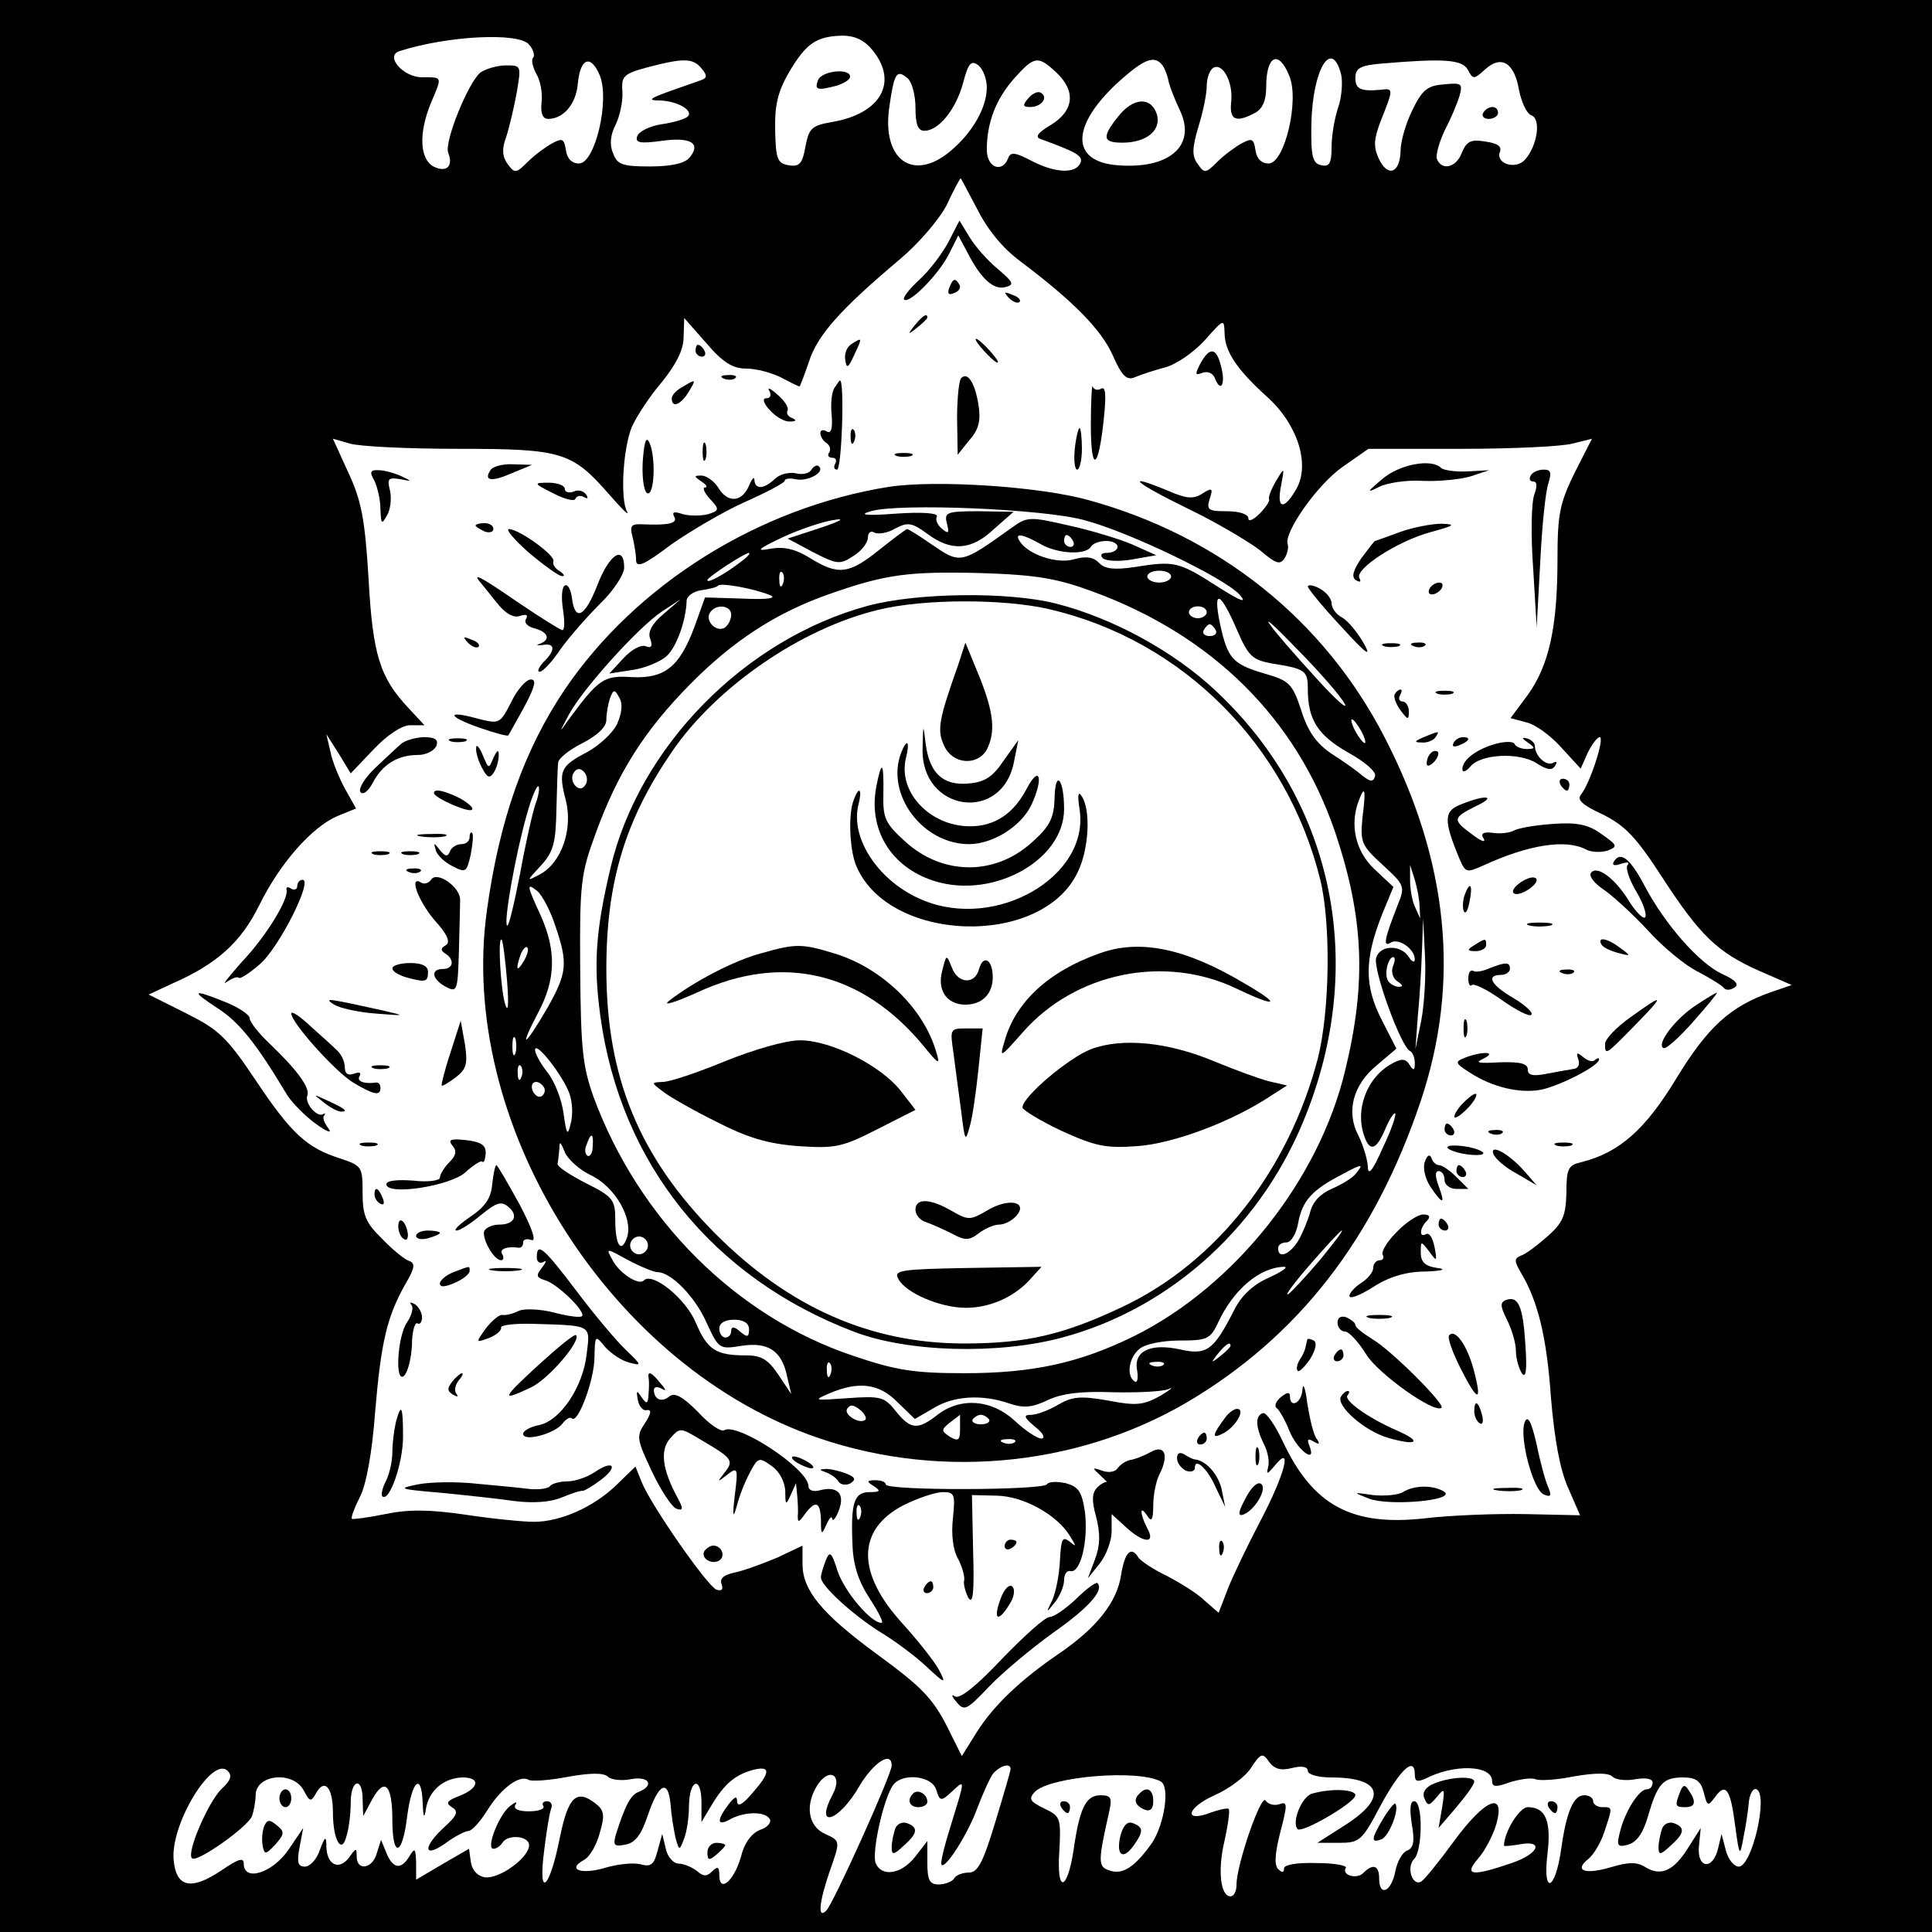 <svg xmlns="http://www.w3.org/2000/svg" version="1.0" preserveAspectRatio="xMidYMid meet" viewBox="87 64 325 325">

<g transform="translate(0,500) scale(0.1,-0.1)" fill="#000000" stroke="none">
<path d="M870 2735 l0 -1625 1625 0 1625 0 0 1625 0 1625 -1625 0 -1625 0 0 -1625z m890 1550 c7 -8 10 -18 7 -22 -4 -3 -1 -15 5 -27 7 -11 11 -33 9 -48 -2 -19 2 -28 11 -28 26 0 47 25 50 59 4 44 22 50 37 14 17 -42 -8 -148 -35 -148 -12 0 -20 8 -22 22 -3 20 -6 21 -23 12 -11 -6 -30 -20 -41 -31 -20 -20 -22 -20 -34 -4 -9 12 -10 26 -3 44 5 15 13 48 18 75 8 47 8 47 -18 47 -15 0 -34 -6 -43 -12 -21 -18 -61 -117 -54 -135 9 -23 -3 -34 -25 -23 -23 13 -25 56 -4 107 19 45 20 43 -15 43 -32 0 -63 36 -38 44 81 26 201 32 218 11z m579 -11 c42 -53 12 -105 -68 -119 -35 -6 -40 -10 -46 -41 -5 -29 -10 -35 -28 -32 -19 3 -22 10 -23 58 -1 42 4 65 23 98 29 49 46 61 90 62 22 0 38 -8 52 -26z m-289 -29 c10 -12 10 -16 -1 -20 -8 -3 -32 -11 -54 -19 -33 -12 -36 -15 -15 -15 30 -1 57 -17 47 -27 -4 -4 -23 -10 -44 -13 -20 -3 -38 -12 -41 -20 -4 -11 4 -13 41 -8 49 7 67 -4 47 -28 -8 -10 -31 -15 -67 -15 -46 0 -55 3 -62 23 -6 14 -4 31 5 48 7 15 12 39 11 55 -2 26 2 30 43 41 61 16 76 15 90 -2z m480 -32 c0 -34 -24 -76 -61 -107 -63 -53 -116 -15 -103 74 8 56 12 64 30 49 8 -6 14 -29 14 -50 0 -28 4 -39 15 -39 24 0 53 36 65 80 9 35 14 39 26 30 8 -7 14 -23 14 -37z m117 25 c33 -31 30 -64 -9 -88 -22 -13 -28 -21 -17 -24 60 -22 70 -28 67 -39 -7 -19 -40 -19 -80 1 -30 16 -38 17 -42 6 -10 -26 -36 -16 -36 14 0 45 15 85 46 120 34 38 40 39 71 10z m180 10 c4 -7 8 -19 9 -26 2 -8 10 -29 19 -48 28 -59 -18 -99 -105 -92 -78 6 -79 64 -3 136 48 44 66 51 80 30z m212 -16 c17 -41 -8 -147 -35 -147 -12 0 -20 8 -22 22 -3 20 -6 21 -23 12 -11 -6 -30 -20 -41 -31 -20 -20 -22 -20 -33 -4 -10 13 -10 26 1 63 8 25 14 56 14 69 0 13 5 26 11 30 16 9 34 -25 30 -58 -3 -30 8 -35 40 -18 13 7 19 21 19 44 0 53 21 63 39 18z m87 3 c3 -13 1 -39 -5 -56 -6 -18 -11 -47 -11 -66 0 -28 -4 -34 -17 -31 -15 3 -18 14 -17 70 2 91 34 145 50 83z m213 8 c9 -17 10 -17 29 0 27 25 49 12 57 -33 4 -21 13 -41 21 -44 17 -6 10 -52 -11 -75 -16 -17 -49 -6 -42 13 4 10 -4 15 -25 18 -24 4 -31 0 -39 -19 -9 -25 -34 -31 -42 -10 -2 6 4 28 13 47 10 19 21 45 25 58 6 22 4 23 -27 20 -27 -2 -36 -10 -52 -43 -11 -22 -20 -53 -20 -69 -1 -38 -22 -45 -37 -12 -9 20 -8 33 5 66 20 50 20 52 -1 49 -34 -3 -43 1 -43 20 0 16 8 21 43 24 106 9 136 7 146 -10z m-825 -235 c17 -34 43 -66 73 -88 89 -67 136 -115 155 -158 15 -34 23 -42 36 -37 9 4 33 12 52 17 19 5 49 26 67 46 32 36 32 36 33 12 0 -31 21 -62 72 -108 51 -46 72 -113 49 -154 -21 -37 -34 -35 -26 5 6 32 6 32 -9 7 -8 -14 -13 -27 -11 -30 1 -3 -6 -14 -16 -24 -11 -11 -19 -14 -19 -8 0 7 -15 12 -36 12 -31 0 -35 2 -29 21 6 18 4 19 -12 9 -15 -10 -27 -9 -57 4 -77 32 -59 15 31 -29 50 -24 105 -57 123 -71 26 -22 33 -25 41 -13 5 8 7 19 5 24 -6 20 51 101 93 130 l43 30 156 0 c87 0 171 4 188 9 l32 8 -29 -57 c-25 -51 -29 -69 -29 -146 0 -113 -14 -178 -50 -228 l-29 -39 26 -7 c15 -3 41 -22 59 -42 l33 -36 12 27 c7 14 16 26 20 26 9 0 -16 -77 -31 -96 -8 -9 1 -18 36 -34 38 -19 56 -38 99 -104 64 -99 94 -128 164 -159 l55 -24 -35 -12 c-68 -24 -106 -58 -159 -145 -52 -86 -96 -125 -160 -141 -22 -5 -25 -11 -25 -52 -1 -38 -6 -50 -32 -73 -17 -15 -37 -30 -44 -32 -12 -5 -12 -9 -1 -28 29 -48 44 -109 51 -211 6 -70 15 -121 29 -152 l20 -46 -91 2 c-51 1 -127 -2 -169 -7 -124 -14 -189 21 -240 129 -13 28 -28 49 -33 48 -14 -4 -13 -23 1 -52 7 -13 10 -31 7 -40 -3 -12 -1 -11 11 3 31 39 18 -13 -24 -93 -22 -42 -47 -94 -55 -115 l-15 -39 -23 20 c-12 12 -41 30 -64 42 -23 11 -44 25 -48 31 -12 20 -23 9 -29 -29 -7 -47 -42 -90 -105 -133 -63 -43 -109 -86 -138 -132 l-25 -40 -18 36 c-29 60 -45 77 -127 137 -91 67 -123 106 -123 150 l0 31 -42 -20 c-24 -10 -56 -22 -71 -25 -19 -4 -27 -10 -23 -20 3 -9 0 -12 -9 -9 -16 7 -112 145 -126 182 l-10 25 -32 -31 c-38 -37 -94 -62 -139 -62 -17 0 -69 5 -115 12 -61 9 -97 9 -135 1 -29 -6 -54 -9 -56 -8 -2 2 4 18 13 36 11 20 21 75 26 143 10 119 20 161 51 216 16 27 17 35 6 39 -7 2 -28 19 -45 37 -28 27 -33 40 -33 77 0 44 -1 46 -37 58 -57 18 -83 42 -143 132 -49 73 -62 85 -118 113 l-62 31 41 19 c75 33 115 70 145 131 35 71 88 131 131 150 l32 13 -18 32 c-10 18 -22 47 -25 63 l-7 30 21 -33 20 -33 39 41 c23 24 47 40 61 40 l24 0 -26 28 c-49 52 -61 90 -68 219 -6 99 -12 131 -34 178 l-26 57 28 -8 c15 -5 97 -9 182 -9 176 0 192 -5 255 -77 21 -24 34 -37 30 -29 -12 21 -7 107 8 143 8 18 31 53 51 76 24 30 36 54 36 75 l1 32 37 -42 c28 -33 45 -43 67 -43 17 0 43 -7 59 -15 15 -8 29 -15 31 -15 1 0 8 19 16 42 14 44 53 88 153 172 32 27 67 68 79 92 11 24 22 44 23 44 1 0 13 -24 28 -52z m530 -2622 c16 4 26 2 26 -5 0 -6 17 -11 39 -11 86 0 96 -34 24 -80 l-47 -30 36 0 c35 0 39 3 70 62 33 61 58 85 58 53 0 -12 4 -13 18 -7 48 25 112 23 112 -4 0 -10 6 -11 30 -2 17 5 36 8 43 5 7 -3 37 -1 66 5 36 6 57 6 64 -1 5 -5 23 -7 38 -4 18 3 29 1 29 -6 0 -6 -4 -11 -10 -11 -13 0 -37 -38 -45 -72 -6 -23 -4 -26 14 -21 14 4 25 19 33 47 16 55 25 66 59 66 22 0 30 -6 35 -25 6 -24 7 -24 19 -8 18 25 26 14 34 -49 7 -52 8 -52 14 -18 4 19 8 46 9 60 2 14 8 23 13 20 20 -10 -8 -130 -30 -130 -8 0 -18 12 -22 28 l-7 27 -6 -25 c-9 -37 -36 -33 -32 5 l3 30 -21 -33 c-24 -39 -46 -49 -72 -33 -14 9 -28 9 -58 0 -44 -13 -63 -6 -38 14 8 6 21 27 27 46 14 42 14 41 -4 41 -8 0 -15 5 -15 10 0 6 -7 10 -15 10 -18 0 -30 -27 -39 -92 -10 -69 -31 -76 -23 -8 7 57 -3 80 -33 80 -14 0 -40 -42 -40 -65 0 -1 11 0 24 2 44 9 36 -15 -11 -31 -67 -23 -81 -21 -57 7 11 12 25 38 31 58 16 57 -18 44 -71 -28 -24 -33 -49 -64 -55 -68 -15 -9 -26 24 -12 38 14 14 15 97 0 97 -7 0 -8 -13 -4 -39 5 -28 3 -40 -8 -44 -8 -3 -17 -19 -20 -36 -7 -34 -27 -42 -27 -11 0 22 -10 26 -27 9 -11 -11 -37 -3 -29 9 2 4 -20 8 -50 8 -33 1 -54 -3 -54 -9 0 -7 -3 -8 -10 -1 -7 7 -5 28 4 63 12 46 12 51 -2 46 -8 -3 -19 0 -23 6 -7 13 -49 -107 -49 -142 0 -10 -4 -19 -10 -19 -17 0 -22 44 -10 94 6 27 9 50 7 53 -2 2 -16 -1 -30 -6 -47 -18 -41 8 6 29 25 11 53 32 62 47 16 24 19 25 30 9 9 -12 20 -15 39 -10z m-674 4 c0 -15 -98 -232 -110 -244 -15 -15 -12 14 5 64 19 54 19 53 -7 65 -29 13 -34 49 -13 82 20 31 43 17 26 -15 -32 -60 10 -47 45 14 24 40 54 59 54 34z m-1127 -39 c-22 -21 -60 -108 -50 -117 8 -8 93 52 101 71 3 9 6 25 6 35 0 35 63 42 81 8 10 -19 12 -20 21 -4 14 25 28 9 28 -32 0 -48 15 -73 23 -40 4 12 7 38 7 56 0 39 20 44 20 5 l1 -28 15 28 c21 38 34 25 34 -34 0 -66 17 -62 25 6 8 60 24 74 26 23 1 -27 3 -29 6 -8 6 29 30 49 61 50 31 0 28 -18 -5 -31 -21 -8 -24 -12 -13 -19 12 -7 9 -14 -13 -34 -36 -33 -35 -53 2 -27 16 12 34 21 39 21 6 0 20 16 32 35 23 37 54 60 69 51 5 -3 35 -1 66 5 39 7 61 7 68 0 5 -5 23 -7 38 -4 30 6 41 -10 14 -21 -14 -5 -23 -22 -39 -72 -5 -18 -3 -21 16 -17 17 3 27 17 38 50 18 53 34 61 38 18 1 -16 5 -41 8 -55 6 -23 7 -24 14 -5 5 11 9 37 9 58 1 45 21 50 21 5 l0 -33 18 30 c22 36 40 50 70 58 29 7 28 -5 -3 -40 -15 -18 -24 -23 -25 -14 0 11 -4 9 -15 -5 -20 -27 -19 -37 4 -24 25 13 58 13 66 0 3 -6 -4 -14 -16 -18 -15 -6 -27 -22 -33 -47 -12 -40 -36 -60 -36 -29 0 14 -3 15 -12 6 -9 -9 -15 -9 -26 1 -8 6 -22 12 -30 12 -9 0 -19 11 -22 25 l-6 25 -8 -29 c-6 -23 -11 -27 -29 -22 -12 3 -39 0 -59 -6 -40 -12 -65 -3 -36 13 10 5 22 26 27 46 9 30 7 38 -7 49 -32 25 -46 12 -60 -56 -17 -87 -37 -106 -27 -26 4 33 9 65 12 73 3 7 0 13 -7 13 -6 0 -9 -4 -6 -8 3 -5 -8 -9 -24 -9 -18 0 -27 4 -23 11 4 6 0 5 -9 -2 -19 -15 -41 -72 -28 -72 5 0 12 5 15 10 9 15 45 12 45 -4 0 -21 -50 -57 -74 -54 -13 2 -22 12 -24 26 l-3 22 -45 -26 -44 -26 0 29 c-1 24 -2 25 -11 11 -14 -24 -28 -22 -39 5 l-9 22 -7 -22 c-7 -27 -34 -31 -34 -6 0 15 -1 15 -13 -2 -17 -22 -37 -12 -38 18 0 19 -2 19 -11 -5 -5 -16 -17 -28 -25 -28 -12 0 -14 7 -9 33 l6 32 -25 -37 c-27 -39 -75 -54 -75 -23 0 11 -9 8 -37 -11 -52 -35 -77 -29 -81 18 -5 60 65 175 91 149 8 -8 5 -16 -10 -30z m1327 33 c0 -3 -12 -44 -26 -90 -20 -66 -29 -84 -44 -84 -10 0 -22 -4 -25 -10 -3 -5 -15 -10 -26 -10 -15 0 -19 7 -19 36 l0 37 -21 -27 c-23 -29 -56 -34 -66 -10 -7 18 14 112 30 132 16 20 65 15 72 -9 6 -19 8 -20 26 -3 23 21 23 23 -1 -55 -11 -35 -19 -66 -16 -68 7 -7 46 55 61 98 9 23 20 48 26 56 12 13 29 18 29 7z m253 -21 c15 -9 6 -71 -15 -103 -29 -41 -50 -55 -73 -46 -18 6 -18 15 1 99 5 23 3 27 -15 27 -24 0 -35 -21 -45 -92 -11 -71 -29 -73 -24 -2 3 56 2 59 -26 72 -24 12 -26 16 -15 28 27 26 175 38 212 17z"/>
<path d="M2246 4225 c-6 -16 -2 -18 32 -9 12 4 22 10 22 15 0 15 -48 10 -54 -6z"/>
<path d="M2600 4195 c-10 -12 -10 -15 3 -15 19 0 31 16 18 24 -5 3 -14 -1 -21 -9z"/>
<path d="M2751 4164 c-28 -35 -26 -44 7 -44 41 0 66 21 58 48 -10 30 -40 28 -65 -4z"/>
<path d="M3365 4170 c-3 -5 1 -10 9 -10 9 0 16 5 16 10 0 6 -4 10 -9 10 -6 0 -13 -4 -16 -10z"/>
<path d="M2465 3952 c-11 -20 -33 -49 -50 -64 -16 -15 -27 -29 -24 -32 8 -8 57 41 75 76 l16 32 15 -28 c23 -45 44 -64 64 -59 16 4 14 8 -13 31 -17 14 -38 38 -47 53 l-17 28 -19 -37z"/>
<path d="M2467 3876 c-4 -10 -1 -13 8 -9 8 3 12 9 9 14 -7 12 -11 11 -17 -5z"/>
<path d="M2567 3859 c7 -7 15 -10 18 -7 3 3 -2 9 -12 12 -14 6 -15 5 -6 -5z"/>
<path d="M2409 3813 c-13 -16 -12 -17 4 -4 9 7 17 15 17 17 0 8 -8 3 -21 -13z"/>
<path d="M2302 3781 c-8 -5 -12 -17 -10 -27 2 -15 5 -13 15 9 14 30 14 30 -5 18z"/>
<path d="M2525 3770 c10 -11 20 -20 23 -20 3 0 -3 9 -13 20 -10 11 -20 20 -23 20 -3 0 3 -9 13 -20z"/>
<path d="M2040 3770 c0 -5 5 -10 11 -10 5 0 7 5 4 10 -3 6 -8 10 -11 10 -2 0 -4 -4 -4 -10z"/>
<path d="M2889 3748 c-9 -18 -9 -20 4 -15 9 3 18 -1 21 -10 10 -25 18 -8 10 21 -8 32 -19 33 -35 4z"/>
<path d="M2088 3723 c7 -3 16 -2 19 1 4 3 -2 6 -13 5 -11 0 -14 -3 -6 -6z"/>
<path d="M2487 3724 c-4 -4 -7 -35 -7 -68 l1 -61 20 25 c16 18 19 33 15 59 -6 37 -18 56 -29 45z"/>
<path d="M2018 3709 c-10 -5 -18 -14 -18 -19 0 -17 15 -11 28 10 14 23 13 23 -10 9z"/>
<path d="M2274 3708 c-5 -7 -7 -28 -5 -46 2 -23 -1 -32 -8 -28 -6 4 -11 3 -11 -3 0 -5 5 -13 10 -16 6 -4 8 -11 5 -16 -4 -5 -1 -9 5 -9 6 0 8 -4 5 -10 -3 -5 -2 -10 3 -10 8 0 13 150 5 150 -1 0 -5 -6 -9 -12z"/>
<path d="M2705 3646 c0 -84 13 -77 22 11 4 39 3 54 -5 49 -5 -3 -12 -2 -14 4 -1 5 -3 -23 -3 -64z"/>
<path d="M2164 3703 c4 -8 2 -13 -5 -13 -7 0 -5 -8 6 -20 10 -11 25 -20 34 -19 10 0 12 2 3 6 -6 2 -10 8 -7 13 2 4 -5 16 -17 26 -12 11 -18 13 -14 7z"/>
<path d="M2301 3624 c0 -11 3 -14 6 -6 3 7 2 16 -1 19 -3 4 -6 -2 -5 -13z"/>
<path d="M2678 3605 c-2 -19 0 -35 4 -35 4 0 8 16 8 35 0 19 -2 35 -4 35 -2 0 -6 -16 -8 -35z"/>
<path d="M1951 3580 c-1 -28 3 -50 9 -50 12 0 13 69 1 88 -5 8 -8 -7 -10 -38z"/>
<path d="M2052 3600 c0 -14 2 -19 5 -12 2 6 2 18 0 25 -3 6 -5 1 -5 -13z"/>
<path d="M2378 3593 c6 -2 18 -2 25 0 6 3 1 5 -13 5 -14 0 -19 -2 -12 -5z"/>
<path d="M1695 3569 c-12 -18 2 -20 36 -5 l34 14 -32 1 c-17 1 -35 -4 -38 -10z"/>
<path d="M2235 3570 c-4 -7 -16 -9 -27 -6 -12 2 -27 -2 -35 -10 -18 -17 -33 -18 -34 -1 0 6 -4 2 -9 -10 -12 -28 -36 -30 -52 -3 -7 11 -20 20 -28 20 -13 0 -13 -1 0 -10 8 -5 11 -10 6 -10 -5 0 -1 -9 8 -19 17 -18 16 -20 -3 -26 -12 -3 -31 -3 -42 0 -15 5 -19 4 -15 -4 7 -11 -8 -15 -53 -13 -19 1 -22 -2 -17 -21 3 -12 6 -30 6 -39 0 -14 13 -9 59 26 33 23 89 56 125 72 36 16 66 32 66 35 0 4 8 5 18 3 19 -5 50 11 40 21 -3 4 -9 1 -13 -5z"/>
<path d="M3195 3554 c-26 -22 -27 -24 -5 -13 14 7 48 12 75 10 28 -1 64 3 80 8 l30 10 -37 -2 c-20 -1 -40 2 -44 6 -16 16 -70 6 -99 -19z"/>
<path d="M1500 3551 c5 -11 10 -32 10 -48 1 -25 2 -26 11 -10 6 10 8 29 5 42 -5 20 -3 22 17 19 20 -4 21 -4 2 5 -11 5 -28 10 -38 10 -14 1 -16 -3 -7 -18z"/>
<path d="M3445 3560 c-3 -5 -2 -10 4 -10 7 0 7 -8 2 -22 -5 -13 -6 -68 -2 -123 l6 -100 6 110 c3 61 9 120 14 133 5 17 4 22 -8 22 -9 0 -19 -4 -22 -10z"/>
<path d="M1801 3530 c19 -10 36 -14 37 -9 2 5 9 6 14 3 7 -4 8 -2 4 4 -4 6 -13 9 -21 5 -8 -3 -15 -1 -15 5 0 5 -12 10 -27 10 -26 0 -26 -1 8 -18z"/>
<path d="M2365 3541 c-219 -35 -425 -164 -545 -341 -68 -101 -110 -219 -131 -372 -49 -353 198 -754 541 -881 208 -77 446 -57 635 53 189 111 317 276 395 508 67 200 47 403 -61 612 -102 198 -279 339 -499 399 -83 23 -257 34 -335 22z m329 -56 c76 -20 235 -97 261 -125 14 -16 3 -12 -38 14 -64 41 -71 43 -139 32 -34 -5 -50 -3 -59 7 -10 10 -22 12 -43 6 -28 -8 -77 8 -91 31 -9 14 5 12 35 -5 29 -17 76 -19 85 -5 3 6 15 10 26 10 10 0 19 -4 19 -10 0 -5 -8 -10 -17 -10 -10 0 -13 -3 -8 -9 6 -5 28 -6 50 -2 l40 7 -40 18 c-21 9 -70 24 -107 32 -65 15 -70 15 -95 -3 -88 -63 -87 -62 -137 -28 -20 14 -38 25 -40 25 -2 0 -23 -16 -47 -35 -51 -41 -69 -43 -116 -14 -24 15 -44 20 -66 16 -27 -5 -23 -1 19 19 28 13 66 26 85 29 22 4 15 -1 -21 -13 l-55 -18 43 -23 c41 -21 45 -21 68 -6 13 8 24 22 24 31 0 8 5 12 11 8 6 -3 22 -1 35 7 21 11 28 10 54 -9 40 -30 74 -28 112 8 l33 29 -59 1 c-54 0 -58 -2 -53 -21 4 -16 3 -18 -9 -8 -7 6 -11 15 -8 20 3 6 -25 8 -68 5 -52 -4 -65 -2 -43 4 46 14 291 4 359 -15z m-19 -35 c3 -5 1 -10 -4 -10 -6 0 -11 5 -11 10 0 6 2 10 4 10 3 0 8 -4 11 -10z m-560 -36 c-26 -20 -55 -36 -55 -30 0 5 63 46 70 46 3 -1 -4 -8 -15 -16z m72 -36 c-3 -8 -6 -5 -6 6 -1 11 2 17 5 13 3 -3 4 -12 1 -19z m521 -13 c202 -74 343 -214 408 -405 48 -143 53 -252 17 -400 -44 -185 -186 -363 -354 -447 -93 -46 -172 -63 -287 -63 -85 0 -115 5 -186 29 -198 66 -362 230 -438 437 -18 51 -21 81 -22 214 -1 144 1 160 26 228 37 102 82 173 159 251 73 74 146 121 235 152 94 33 132 38 254 35 94 -3 128 -9 188 -31z m132 25 c0 -5 -9 -10 -20 -10 -11 0 -20 5 -20 10 0 6 9 10 20 10 11 0 20 -4 20 -10z m-675 -31 c13 -5 -3 -8 -44 -6 l-65 2 -18 -50 c-25 -67 -50 -87 -106 -84 -46 3 -55 -3 -105 -71 -17 -24 -17 -24 0 8 24 44 116 146 156 173 l32 21 -29 -25 c-20 -17 -27 -31 -22 -42 4 -12 2 -16 -8 -12 -8 3 -24 -6 -37 -20 l-24 -26 39 6 c21 3 47 14 57 23 17 15 33 60 34 93 0 8 11 16 24 18 14 2 27 5 29 8 5 5 60 -5 87 -16z m786 -59 c19 -44 26 -50 58 -56 57 -9 61 -12 61 -43 0 -52 17 -78 68 -107 29 -16 48 -33 45 -40 -3 -10 -8 -9 -21 1 -9 8 -33 25 -52 37 -25 17 -40 37 -51 73 -15 45 -20 50 -62 62 -54 16 -62 25 -75 85 -12 59 1 53 29 -12z m-851 26 c0 -8 -5 -18 -11 -22 -14 -8 -33 11 -25 25 10 16 36 13 36 -3z m800 4 c0 -5 -7 -10 -15 -10 -8 0 -15 5 -15 10 0 6 7 10 15 10 8 0 15 -4 15 -10z m232 -154 c6 -11 -14 6 -44 39 -88 96 -117 137 -39 56 40 -40 77 -83 83 -95z m-217 124 c3 -5 -1 -10 -10 -10 -9 0 -13 5 -10 10 3 6 8 10 10 10 2 0 7 -4 10 -10z m-1007 -158 c-7 -15 -30 -36 -50 -47 -46 -24 -49 -32 -36 -82 12 -49 -8 -105 -44 -124 -23 -12 -23 -12 2 15 21 23 25 38 26 94 1 37 2 73 3 79 0 7 19 22 41 33 25 13 40 27 40 39 0 11 3 27 6 36 6 16 8 16 16 1 6 -10 4 -26 -4 -44z m1252 -12 c6 -11 8 -20 6 -20 -3 0 -10 9 -16 20 -6 11 -8 20 -6 20 3 0 10 -9 16 -20z m-1305 -90 c-5 -8 -11 -8 -17 -2 -6 6 -7 16 -3 22 5 8 11 8 17 2 6 -6 7 -16 3 -22z m-84 -32 c-5 -14 -17 -67 -26 -117 -10 -51 -19 -90 -22 -88 -6 6 14 119 33 186 8 29 17 51 20 48 2 -2 0 -16 -5 -29z m1391 -23 c-4 -42 -2 -47 34 -80 37 -34 38 -36 25 -68 -22 -56 -25 -71 -12 -63 13 9 41 -10 41 -28 0 -6 -5 -4 -10 4 -13 21 -48 21 -55 -1 -6 -19 42 -151 57 -157 4 -2 8 -11 8 -20 0 -13 -2 -14 -9 -3 -6 10 -13 11 -29 2 -43 -23 -64 -79 -46 -125 9 -24 20 -19 34 14 7 17 15 29 17 27 2 -3 -7 -29 -21 -58 -17 -39 -25 -48 -25 -31 -1 13 -8 36 -16 52 -21 40 -9 85 31 118 l33 28 -25 49 c-29 57 -29 101 1 177 l19 46 -32 30 c-32 30 -42 75 -26 116 10 26 12 18 6 -29z m96 -150 l1 -20 -9 20 c-5 11 -8 31 -8 45 l0 25 8 -25 c4 -14 8 -34 8 -45z m-1454 -32 c22 -64 20 -80 -14 -140 -38 -65 -48 -70 -15 -7 30 56 31 104 5 163 -24 52 -25 57 -6 42 8 -7 22 -33 30 -58z m1457 -159 l-10 -49 4 55 c3 30 6 80 7 110 l2 55 3 -61 c2 -34 -1 -83 -6 -110z m-1538 66 c3 -39 2 -55 -3 -40 -8 25 -13 117 -6 109 2 -2 6 -33 9 -69z m28 33 c-12 -20 -14 -14 -5 12 4 9 9 14 11 11 3 -2 0 -13 -6 -23z m1462 -9 c-3 -9 0 -20 8 -25 9 -6 10 -9 2 -9 -6 0 -15 5 -18 10 -7 11 0 40 9 40 3 0 3 -7 -1 -16z m-1476 -146 c-3 -7 -5 -2 -5 12 0 14 2 19 5 13 2 -7 2 -19 0 -25z m91 -68 c5 -14 6 -36 2 -50 -5 -22 -7 -19 -12 17 -3 23 -15 54 -27 69 -12 15 -21 32 -21 38 1 16 48 -45 58 -74z m-81 28 c-3 -8 -6 -5 -6 6 -1 11 2 17 5 13 3 -3 4 -12 1 -19z m38 -17 c3 -5 1 -12 -4 -15 -5 -3 -11 1 -15 9 -6 16 9 21 19 6z m82 -100 c0 -11 -5 -18 -9 -15 -4 3 -5 11 -1 19 7 21 12 19 10 -4z m-3 -48 c40 -19 71 -72 61 -104 -10 -29 -20 -14 -20 29 0 34 -4 39 -50 62 -27 14 -49 28 -47 33 1 4 2 15 3 25 0 13 2 12 9 -6 5 -12 25 -30 44 -39z m1287 3 c-6 -8 -25 -19 -41 -26 -19 -8 -32 -22 -36 -39 -4 -14 -13 -36 -20 -48 -15 -24 -34 -31 -34 -13 0 6 6 10 14 10 8 0 17 15 20 34 7 36 23 54 71 79 37 20 40 20 26 3z m-61 -146 c-23 -27 -47 -53 -53 -57 -7 -4 10 19 37 50 27 31 51 57 53 57 3 0 -14 -22 -37 -50z m-1130 25 c0 -8 -7 -15 -15 -15 -8 0 -15 7 -15 15 0 8 7 15 15 15 8 0 15 -7 15 -15z m16 -45 c23 0 64 -42 83 -86 20 -43 21 -44 58 -38 45 7 68 -8 77 -51 l7 -30 -22 33 c-17 25 -28 32 -54 32 -51 0 -65 9 -85 56 -17 40 -73 85 -87 70 -9 -9 -42 13 -53 35 -11 20 -11 20 27 -1 21 -11 43 -20 49 -20z m1029 -9 c-27 -12 -47 -30 -60 -57 -34 -66 -45 -74 -90 -64 -50 11 -79 -3 -72 -36 2 -13 0 -21 -4 -18 -15 9 -10 41 8 55 9 8 39 14 67 14 46 0 52 2 65 30 26 56 70 93 111 94 8 0 -3 -8 -25 -18z m-875 -87 c0 -14 -3 -14 -15 -4 -10 9 -15 9 -15 1 0 -6 -4 -11 -10 -11 -5 0 -10 7 -10 15 0 9 9 15 25 15 16 0 25 -6 25 -16z m810 -28 c0 -2 -8 -10 -17 -17 -16 -13 -17 -12 -4 4 13 16 21 21 21 13z m-673 -48 c-3 -8 -6 -5 -6 6 -1 11 2 17 5 13 3 -3 4 -12 1 -19z m560 16 c-3 -3 -12 -4 -19 -1 -8 3 -5 6 6 6 11 1 17 -2 13 -5z m-447 -63 l29 -28 31 18 c34 21 82 24 128 8 24 -8 38 -7 65 6 24 11 56 15 108 13 41 -1 83 1 94 5 11 5 5 0 -13 -11 -29 -16 -41 -17 -88 -8 -46 8 -60 7 -84 -7 -15 -9 -36 -17 -45 -17 -14 0 -13 -4 6 -20 14 -11 18 -19 11 -20 -7 0 -27 13 -45 30 -39 36 -91 40 -130 10 -33 -26 -45 -25 -70 6 -19 24 -25 26 -81 22 -57 -4 -59 -4 -31 8 49 21 84 17 115 -15z m-54 -29 c-9 -9 -37 8 -31 18 5 8 11 7 21 -1 8 -6 12 -14 10 -17z m159 -16 c0 -19 -3 -21 -17 -13 -15 10 -15 12 0 24 9 7 17 13 17 13 0 0 0 -11 0 -24z m49 16 c2 -4 -4 -8 -14 -8 -10 0 -16 4 -14 8 3 4 9 8 14 8 5 0 11 -4 14 -8z m43 -38 c-3 -3 -12 -4 -19 -1 -8 3 -5 6 6 6 11 1 17 -2 13 -5z"/>
<path d="M2330 3341 c-207 -56 -385 -237 -433 -441 -25 -106 -29 -162 -17 -250 34 -247 188 -439 426 -530 91 -35 243 -39 351 -10 186 50 340 192 412 380 100 258 41 526 -154 708 -70 66 -174 123 -270 147 -80 20 -233 18 -315 -4z m306 -6 c223 -52 399 -228 455 -455 18 -74 16 -220 -4 -300 -49 -188 -170 -343 -328 -418 -99 -47 -162 -62 -267 -62 -158 0 -295 61 -418 184 -129 130 -184 264 -184 446 0 147 32 251 110 365 75 110 218 208 347 239 76 19 213 19 289 1z"/>
<path d="M2482 3242 c-33 -93 -36 -110 -24 -136 14 -32 56 -35 72 -7 15 30 12 62 -13 124 l-23 56 -12 -37z"/>
<path d="M2422 3102 c-4 -108 135 -128 154 -22 l7 35 -25 -35 c-18 -27 -32 -36 -59 -38 -43 -4 -66 18 -72 68 -4 33 -4 33 -5 -8z"/>
<path d="M2386 3094 c-27 -70 36 -154 114 -154 40 0 88 30 105 66 21 45 14 69 -8 27 -22 -42 -54 -63 -95 -63 -68 0 -122 58 -108 115 7 28 2 34 -8 9z"/>
<path d="M2344 3036 c-13 -69 22 -130 89 -155 100 -38 227 29 227 118 0 51 -15 68 -16 18 -1 -33 -8 -47 -37 -73 -63 -58 -152 -57 -215 1 -33 30 -37 39 -36 79 1 55 -3 59 -12 12z"/>
<path d="M2306 3014 c-9 -23 -7 -79 3 -107 51 -133 313 -143 374 -14 19 39 22 104 7 127 -6 10 -8 4 -4 -21 18 -113 -140 -205 -264 -153 -73 30 -122 103 -108 160 7 27 1 33 -8 8z"/>
<path d="M2149 2756 c-44 -12 -112 -47 -154 -80 -11 -9 11 -2 49 15 143 66 277 34 380 -91 25 -31 28 -32 21 -10 -21 74 -92 142 -171 166 -56 17 -65 17 -125 0z"/>
<path d="M2719 2756 c-85 -30 -141 -82 -159 -147 -9 -30 -8 -29 31 15 88 100 238 131 359 73 69 -33 77 -28 13 9 -99 59 -176 75 -244 50z"/>
<path d="M2455 2727 c-9 -33 8 -57 39 -57 28 0 46 18 46 46 0 30 -16 39 -23 14 -7 -27 -36 -25 -46 3 -9 22 -9 22 -16 -6z"/>
<path d="M2474 2588 c3 -24 9 -68 13 -98 6 -49 7 -52 14 -26 5 16 11 60 15 98 l7 68 -28 0 c-27 0 -27 -1 -21 -42z"/>
<path d="M2090 2575 c-46 -19 -93 -35 -105 -35 -20 -1 -20 -1 0 -16 11 -9 52 -32 90 -51 53 -27 86 -37 138 -41 62 -4 73 -2 132 28 l65 33 -24 31 c-33 43 -118 86 -170 86 -24 0 -76 -15 -126 -35z"/>
<path d="M2705 2595 c-38 -15 -115 -80 -115 -98 0 -4 29 -22 65 -39 57 -26 75 -30 128 -26 60 4 160 41 227 86 l25 16 -30 7 c-16 4 -57 19 -91 33 -78 33 -156 41 -209 21z"/>
<path d="M2410 2325 c0 -9 8 -18 18 -21 9 -3 29 -12 43 -19 22 -12 29 -12 45 0 10 8 26 15 35 15 9 0 22 7 29 15 20 24 -14 30 -49 9 -29 -17 -32 -17 -60 -1 -36 21 -61 22 -61 2z"/>
<path d="M2381 2209 c12 -24 71 -49 114 -49 40 0 81 18 108 48 l19 21 -125 -2 c-112 -2 -124 -4 -116 -18z"/>
<path d="M1670 3476 c0 -2 7 -6 15 -10 8 -3 15 -1 15 4 0 6 -7 10 -15 10 -8 0 -15 -2 -15 -4z"/>
<path d="M3225 3465 c-22 -8 -41 -15 -42 -15 -1 0 -11 -13 -23 -29 -14 -21 -17 -32 -9 -37 7 -4 9 -3 6 3 -10 15 64 63 120 78 40 11 43 13 18 14 -16 0 -48 -6 -70 -14z"/>
<path d="M1760 3430 c25 -21 50 -39 55 -39 6 -1 4 3 -3 8 -8 4 -13 12 -11 17 3 10 -58 54 -75 54 -6 0 9 -18 34 -40z"/>
<path d="M1875 3376 c-21 -54 -38 -63 -43 -21 -2 14 -7 23 -12 20 -5 -3 -6 -21 -3 -40 3 -19 3 -35 -1 -35 -3 0 -35 20 -72 45 -67 46 -82 54 -64 33 6 -7 19 -24 30 -37 12 -14 25 -21 35 -17 10 3 14 2 10 -5 -4 -6 2 -13 14 -16 23 -6 28 -19 9 -26 -7 -2 -5 -3 5 -2 21 4 22 -9 1 -29 -8 -9 -11 -16 -6 -16 5 0 21 17 35 38 15 21 45 55 67 77 22 21 40 49 40 60 0 39 -25 23 -45 -29z"/>
<path d="M3070 3373 c1 -4 26 -35 57 -68 42 -46 51 -52 37 -27 -11 19 -27 38 -36 43 -10 5 -18 16 -18 24 0 8 -9 19 -20 25 -11 6 -20 7 -20 3z"/>
<path d="M3275 3370 c-3 -5 -2 -10 4 -10 5 0 13 5 16 10 3 6 2 10 -4 10 -5 0 -13 -4 -16 -10z"/>
<path d="M1657 3279 c7 -7 15 -10 18 -7 3 3 -2 9 -12 12 -14 6 -15 5 -6 -5z"/>
<path d="M3198 3273 c6 -2 18 -2 25 0 6 3 1 5 -13 5 -14 0 -19 -2 -12 -5z"/>
<path d="M3248 3273 c7 -3 16 -2 19 1 4 3 -2 6 -13 5 -11 0 -14 -3 -6 -6z"/>
<path d="M1730 3179 c-19 -37 -20 -37 -56 -28 -54 15 -52 4 2 -15 26 -9 48 -15 49 -13 1 1 13 23 27 48 18 34 21 46 11 46 -8 0 -23 -17 -33 -38z"/>
<path d="M3216 3192 c-2 -4 2 -16 10 -27 12 -16 14 -17 14 -2 0 9 -5 17 -11 17 -5 0 -7 5 -4 10 3 6 4 10 1 10 -3 0 -7 -3 -10 -8z"/>
<path d="M3288 3193 c6 -2 18 -2 25 0 6 3 1 5 -13 5 -14 0 -19 -2 -12 -5z"/>
<path d="M3265 3120 c-16 -7 -17 -9 -3 -9 9 -1 20 4 23 9 7 11 7 11 -20 0z"/>
<path d="M1544 3108 c-7 -6 -26 -24 -43 -40 -17 -16 -28 -34 -25 -40 4 -6 13 0 21 15 16 31 42 47 76 47 14 0 27 7 31 15 4 11 -2 15 -22 15 -15 -1 -32 -6 -38 -12z"/>
<path d="M1628 3113 c6 -2 18 -2 25 0 6 3 1 5 -13 5 -14 0 -19 -2 -12 -5z"/>
<path d="M3315 3110 c-3 -6 1 -7 9 -4 18 7 21 14 7 14 -6 0 -13 -4 -16 -10z"/>
<path d="M3387 3109 c-33 -9 -57 -27 -57 -43 0 -6 6 -4 13 4 17 22 83 25 112 6 17 -11 26 -13 31 -4 4 6 3 8 -3 5 -11 -7 -31 11 -31 28 0 5 -6 11 -14 13 -9 2 -8 0 2 -7 13 -9 13 -11 -2 -11 -9 0 -18 4 -20 8 -1 5 -16 5 -31 1z"/>
<path d="M1671 3102 c-1 -7 4 -23 10 -34 9 -17 13 -18 20 -7 5 8 8 21 8 29 0 10 -3 8 -9 -5 -8 -19 -8 -19 -18 5 -6 14 -11 19 -11 12z"/>
<path d="M3277 3093 c-4 -3 -7 -11 -7 -17 0 -6 5 -5 12 2 6 6 9 14 7 17 -3 3 -9 2 -12 -2z"/>
<path d="M3495 3040 c3 -5 8 -10 11 -10 2 0 4 5 4 10 0 6 -5 10 -11 10 -5 0 -7 -4 -4 -10z"/>
<path d="M1600 3026 c0 -8 59 -34 64 -28 3 3 -6 11 -20 19 -26 13 -44 17 -44 9z"/>
<path d="M3328 3007 c-29 -11 -30 -26 -4 -89 11 -26 12 -27 41 -14 76 35 139 45 173 27 9 -5 26 -5 36 -2 18 7 17 9 -10 28 -22 16 -41 20 -82 17 -29 -2 -58 -7 -65 -11 -7 -4 -23 -6 -36 -4 -16 2 -21 -1 -15 -10 4 -7 -5 -4 -19 7 -34 25 -34 28 6 48 36 17 17 20 -25 3z"/>
<path d="M1578 2953 c12 -2 30 -2 40 0 9 3 -1 5 -23 4 -22 0 -30 -2 -17 -4z"/>
<path d="M1660 2952 c0 -7 -6 -12 -14 -12 -8 0 -17 -6 -19 -12 -4 -10 -8 -9 -17 2 -10 13 -11 13 -7 0 2 -8 14 -20 28 -27 23 -12 24 -10 31 20 3 17 5 34 2 36 -2 2 -4 -1 -4 -7z"/>
<path d="M1498 2923 c6 -2 18 -2 25 0 6 3 1 5 -13 5 -14 0 -19 -2 -12 -5z"/>
<path d="M1548 2923 c6 -2 18 -2 25 0 6 3 1 5 -13 5 -14 0 -19 -2 -12 -5z"/>
<path d="M3585 2911 c-4 -7 1 -8 12 -4 10 3 15 3 11 -2 -4 -4 2 -23 13 -42 11 -18 19 -38 17 -45 -2 -6 -14 5 -27 25 -24 40 -56 63 -65 48 -3 -5 6 -17 21 -27 15 -10 49 -41 75 -69 25 -28 64 -60 85 -70 21 -11 40 -23 43 -27 3 -4 11 -4 18 1 8 5 1 13 -22 23 -39 19 -95 83 -129 147 -24 46 -41 60 -52 42z"/>
<path d="M1558 2893 c7 -3 16 -2 19 1 4 3 -2 6 -13 5 -11 0 -14 -3 -6 -6z"/>
<path d="M1595 2880 c-3 -5 -11 -8 -16 -5 -22 14 -6 -30 22 -63 22 -24 27 -37 19 -42 -9 -5 -9 -9 -1 -14 16 -10 14 -26 -4 -26 -21 0 -19 -17 5 -30 19 -10 20 -7 22 60 1 38 2 77 2 86 1 21 -39 50 -49 34z"/>
<path d="M3427 2875 c-10 -7 -15 -15 -10 -18 5 -3 16 1 26 8 10 7 15 15 10 18 -5 3 -16 -1 -26 -8z"/>
<path d="M1370 2869 c0 -5 -5 -7 -10 -4 -6 4 -9 3 -8 -2 4 -15 -34 -78 -76 -122 -22 -25 -34 -40 -25 -33 9 6 18 10 21 7 2 -2 18 8 35 23 32 27 90 142 72 142 -5 0 -9 -5 -9 -11z"/>
<path d="M3334 2855 c-3 -8 -4 -20 -2 -27 3 -7 7 -1 10 15 6 29 1 36 -8 12z"/>
<path d="M3443 2803 c9 -2 25 -2 35 0 9 3 1 5 -18 5 -19 0 -27 -2 -17 -5z"/>
<path d="M3350 2770 c-13 -8 -12 -10 3 -10 9 0 17 5 17 10 0 12 -1 12 -20 0z"/>
<path d="M3564 2771 c3 -5 16 -11 28 -14 22 -6 22 -5 4 8 -22 17 -40 20 -32 6z"/>
<path d="M1530 2731 c0 -5 10 -11 23 -15 33 -9 37 -8 37 9 0 10 -10 15 -30 15 -16 0 -30 -4 -30 -9z"/>
<path d="M3375 2731 c-11 -5 -23 -7 -27 -4 -5 2 -8 -4 -8 -13 0 -10 3 -14 6 -11 4 3 26 -8 50 -25 24 -17 47 -29 50 -25 4 3 -10 16 -30 28 -38 22 -47 39 -21 39 8 0 15 5 15 10 0 12 -7 12 -35 1z"/>
<path d="M3498 2723 c7 -3 16 -2 19 1 4 3 -2 6 -13 5 -11 0 -14 -3 -6 -6z"/>
<path d="M1236 2664 c36 -23 65 -59 117 -146 9 -14 31 -36 49 -49 18 -13 27 -16 21 -8 -7 9 -11 19 -8 22 3 4 2 5 -1 3 -10 -7 -32 18 -27 31 5 13 -17 43 -64 88 -18 17 -33 36 -33 42 0 6 -18 18 -40 27 -57 23 -60 20 -14 -10z"/>
<path d="M3723 2669 c-34 -22 -67 -65 -55 -72 4 -3 26 17 50 44 24 27 42 49 40 49 -2 0 -17 -9 -35 -21z"/>
<path d="M1432 2670 c10 -6 42 -13 70 -15 51 -4 51 -4 13 5 -96 21 -101 22 -83 10z"/>
<path d="M3613 2649 c-24 -17 -43 -37 -43 -45 0 -20 1 -19 50 31 52 53 50 55 -7 14z"/>
<path d="M1360 2655 c0 -15 73 -97 104 -116 35 -21 46 -23 46 -9 0 6 -3 9 -7 9 -20 -3 -34 2 -28 11 3 6 -1 7 -9 4 -11 -4 -16 0 -16 11 0 9 -6 22 -13 28 -7 7 -27 25 -45 41 -18 17 -32 26 -32 21z"/>
<path d="M3332 2630 c0 -14 2 -19 5 -12 2 6 2 18 0 25 -3 6 -5 1 -5 -13z"/>
<path d="M1628 2590 c-10 -30 -16 -55 -15 -56 1 -2 12 5 24 14 18 14 20 23 15 56 l-7 39 -17 -53z"/>
<path d="M3335 2581 c-18 -7 -18 -9 7 -25 38 -25 85 -36 121 -29 32 7 97 40 97 51 0 3 -3 2 -7 -1 -3 -4 -12 -2 -20 5 -10 8 -12 8 -8 -4 3 -8 0 -15 -7 -16 -7 -1 -28 -5 -45 -8 -24 -5 -33 -3 -33 7 0 10 -13 13 -47 12 -36 -2 -43 -1 -28 6 25 12 -1 13 -30 2z"/>
<path d="M1498 2563 c6 -2 18 -2 25 0 6 3 1 5 -13 5 -14 0 -19 -2 -12 -5z"/>
<path d="M1414 2506 c11 -9 24 -16 30 -16 12 0 7 5 -24 19 -24 11 -24 11 -6 -3z"/>
<path d="M3327 2500 c-9 -11 -13 -20 -9 -20 4 0 15 9 25 20 9 11 13 20 9 20 -4 0 -15 -9 -25 -20z"/>
<path d="M3300 2460 c0 -5 5 -10 11 -10 5 0 7 5 4 10 -3 6 -8 10 -11 10 -2 0 -4 -4 -4 -10z"/>
<path d="M3378 2453 c7 -3 16 -2 19 1 4 3 -2 6 -13 5 -11 0 -14 -3 -6 -6z"/>
<path d="M1631 2433 c8 -9 6 -17 -5 -28 -9 -9 -16 -21 -16 -26 0 -5 -20 -8 -45 -5 -27 2 -45 0 -45 -6 0 -20 108 -3 133 20 13 12 26 20 28 18 3 -3 5 3 6 13 1 14 -7 20 -32 23 -27 3 -32 1 -24 -9z"/>
<path d="M1478 2433 c6 -2 18 -2 25 0 6 3 1 5 -13 5 -14 0 -19 -2 -12 -5z"/>
<path d="M3305 2429 c3 -4 18 -9 34 -11 17 -2 28 -1 26 3 -3 4 -18 9 -34 11 -17 2 -28 1 -26 -3z"/>
<path d="M3488 2433 c6 -2 18 -2 25 0 6 3 1 5 -13 5 -14 0 -19 -2 -12 -5z"/>
<path d="M3382 2419 c3 -8 20 -23 39 -33 l34 -20 -20 23 c-26 30 -59 48 -53 30z"/>
<path d="M3267 2406 c-4 -9 0 -28 9 -42 21 -31 26 -31 14 1 -6 16 -6 25 0 25 6 0 10 -7 10 -15 0 -8 9 -15 20 -15 l20 0 -20 20 c-11 11 -24 20 -29 20 -5 0 -11 5 -13 12 -3 7 -7 5 -11 -6z"/>
<path d="M1698 2368 c-2 -24 -12 -38 -37 -55 -19 -13 -29 -23 -23 -23 6 0 24 12 41 26 26 21 34 24 46 14 18 -15 10 -30 -15 -30 -10 0 -21 -4 -25 -10 -6 -10 15 -50 28 -50 4 0 5 5 2 10 -6 9 8 14 28 11 4 0 7 3 7 9 0 5 6 7 14 4 9 -3 1 20 -20 60 -20 36 -37 66 -39 66 -2 0 -5 -14 -7 -32z"/>
<path d="M3320 2390 c0 -5 5 -10 11 -10 5 0 7 5 4 10 -3 6 -8 10 -11 10 -2 0 -4 -4 -4 -10z"/>
<path d="M1500 2351 c0 -6 4 -13 10 -16 6 -3 7 1 4 9 -7 18 -14 21 -14 7z"/>
<path d="M3219 2287 c-16 -16 -26 -33 -23 -38 3 -5 0 -9 -5 -9 -6 0 -11 -6 -11 -13 0 -7 -9 -18 -20 -25 -11 -7 -20 -17 -20 -22 0 -6 18 1 40 15 26 17 56 26 87 26 30 1 37 4 21 6 -21 3 -28 10 -28 26 0 20 0 20 14 2 13 -18 14 -18 9 8 -3 15 -9 24 -14 21 -12 -7 -11 10 1 22 7 7 5 11 -6 11 -9 0 -30 -14 -45 -30z"/>
<path d="M1540 2297 c0 -9 4 -18 9 -21 5 -4 8 1 7 9 -3 21 -16 31 -16 12z"/>
<path d="M3290 2300 c0 -5 5 -10 11 -10 5 0 7 5 4 10 -3 6 -8 10 -11 10 -2 0 -4 -4 -4 -10z"/>
<path d="M1570 2281 c0 -5 9 -7 20 -4 11 3 20 7 20 9 0 2 -9 4 -20 4 -11 0 -20 -4 -20 -9z"/>
<path d="M1773 2245 c0 -8 5 -11 11 -8 6 4 5 0 -2 -9 -11 -14 -10 -17 6 -22 21 -7 68 -53 61 -60 -3 -3 -24 0 -47 6 -23 6 -50 7 -59 3 -10 -5 -22 -8 -28 -7 -5 1 -18 -10 -28 -23 -17 -24 -17 -24 5 -16 13 5 22 13 21 18 -1 4 24 7 55 6 98 -3 95 -1 89 -50 -6 -56 -44 -112 -79 -120 -16 -3 -28 -10 -28 -15 0 -14 53 0 66 17 6 8 13 12 16 9 10 -10 38 65 38 103 1 37 1 38 18 17 10 -11 28 -23 40 -26 22 -6 22 -5 -5 21 -15 14 -53 59 -83 99 -56 74 -67 83 -67 57z"/>
<path d="M1633 2220 c-13 -5 -23 -14 -23 -19 0 -7 9 -6 25 1 14 6 25 15 25 20 0 9 2 9 -27 -2z"/>
<path d="M1698 2223 c12 -2 32 -2 45 0 12 2 2 4 -23 4 -25 0 -35 -2 -22 -4z"/>
<path d="M3403 2173 c-10 -4 -9 -11 2 -33 8 -16 15 -39 15 -52 0 -13 5 -30 10 -38 7 -10 9 5 6 48 -4 65 -12 83 -33 75z"/>
<path d="M1562 2165 c4 -4 1 -17 -7 -29 -17 -24 -21 -106 -5 -90 6 6 12 29 13 52 0 22 5 38 9 36 4 -3 8 2 8 10 0 8 -6 18 -12 22 -7 4 -10 4 -6 -1z"/>
<path d="M3120 2135 c0 -8 6 -15 13 -15 6 0 22 -17 35 -38 20 -33 116 -101 127 -90 6 6 -85 97 -116 115 -16 10 -29 20 -29 24 0 4 -7 9 -15 13 -9 3 -15 0 -15 -9z"/>
<path d="M3173 2143 c9 -2 25 -2 35 0 9 3 1 5 -18 5 -19 0 -27 -2 -17 -5z"/>
<path d="M1776 2064 c-63 -58 -64 -62 -13 -38 30 14 85 79 76 88 -2 3 -30 -20 -63 -50z"/>
<path d="M3308 2114 c-4 -3 5 -28 19 -56 29 -57 37 -59 22 -2 -11 41 -31 69 -41 58z"/>
<path d="M3069 2106 c-1 -3 -2 -9 -3 -13 -1 -5 -5 -14 -10 -21 -4 -7 -6 -15 -3 -18 2 -3 12 7 21 20 9 15 12 27 6 31 -6 3 -11 4 -11 1z"/>
<path d="M3115 2080 c-3 -5 -1 -10 4 -10 6 0 11 5 11 10 0 6 -2 10 -4 10 -3 0 -8 -4 -11 -10z"/>
<path d="M1631 2036 c-9 -11 -9 -16 1 -22 7 -4 10 -4 6 1 -4 4 -3 14 3 22 6 7 9 13 6 13 -2 0 -10 -6 -16 -14z"/>
<path d="M1961 2043 c1 -5 1 -17 0 -28 -1 -17 -3 -18 -12 -5 -8 12 -9 11 -6 -5 2 -11 9 -19 15 -17 9 1 7 -6 -3 -22 -15 -22 -14 -27 12 -82 15 -32 34 -60 41 -62 11 -4 12 0 2 18 -26 48 -30 80 -13 100 17 19 17 19 52 -2 53 -31 56 -35 40 -55 -13 -17 -13 -17 4 -4 18 14 19 12 13 -35 -4 -34 -3 -40 3 -19 4 17 14 42 22 57 14 27 16 27 37 12 13 -9 22 -26 23 -42 0 -24 1 -25 9 -7 l9 20 2 -20 c1 -11 2 -27 1 -35 0 -12 2 -11 12 3 18 24 26 21 27 -10 0 -25 1 -26 9 -8 5 11 9 16 10 10 1 -5 6 1 11 14 11 28 -2 42 -32 34 -11 -3 -19 0 -19 7 0 29 -120 108 -142 94 -5 -3 -25 10 -44 31 -26 26 -39 33 -48 26 -13 -11 -26 -5 -26 11 0 5 6 6 13 2 8 -5 8 -2 -2 9 -14 18 -22 22 -20 10z"/>
<path d="M3061 2023 c-1 -23 -21 -33 -21 -12 0 8 -5 7 -15 -1 -9 -7 -12 -16 -7 -19 4 -3 14 -20 21 -38 13 -32 46 -57 34 -26 -5 12 -3 14 7 8 10 -6 11 -4 4 6 -5 8 -11 34 -15 59 -3 25 -7 35 -8 23z"/>
<path d="M3126 2011 c-10 -15 40 -59 80 -70 49 -14 57 -6 13 13 -48 21 -90 51 -82 59 3 4 4 7 0 7 -3 0 -8 -4 -11 -9z"/>
<path d="M3350 1986 c0 -8 4 -17 9 -20 5 -4 7 3 4 14 -6 23 -13 26 -13 6z"/>
<path d="M1536 1968 c-3 -13 -6 -36 -6 -51 0 -16 -5 -37 -11 -49 -6 -11 -8 -22 -6 -25 12 -11 35 56 35 100 0 52 -3 58 -12 25z"/>
<path d="M2933 1978 c-24 -32 -26 -40 -5 -29 21 11 38 41 23 41 -5 0 -13 -6 -18 -12z"/>
<path d="M3435 1968 c-10 -25 14 -115 32 -122 12 -5 13 -2 8 11 -5 10 -14 43 -20 73 -9 39 -15 50 -20 38z"/>
<path d="M2885 1940 c-3 -5 -1 -10 4 -10 6 0 11 5 11 10 0 6 -2 10 -4 10 -3 0 -8 -4 -11 -10z"/>
<path d="M2805 1917 c-11 -6 -26 -12 -34 -13 -8 -2 -17 -8 -21 -14 -4 -6 -15 -8 -26 -4 -17 6 -17 5 -4 -7 8 -8 14 -13 12 -12 -2 1 -10 -3 -16 -9 -9 -9 -10 -22 -2 -50 7 -28 7 -47 -2 -71 l-12 -32 20 25 c11 14 20 38 20 54 l0 29 23 -21 c30 -28 52 -30 37 -3 -13 25 -13 41 0 21 7 -11 10 -7 10 18 0 18 5 42 11 53 16 32 8 50 -16 36z"/>
<path d="M2982 1910 c0 -14 2 -19 5 -12 2 6 2 18 0 25 -3 6 -5 1 -5 -13z"/>
<path d="M2850 1907 c0 -8 7 -17 15 -21 8 -3 15 -1 15 5 0 18 22 -2 36 -35 l15 -31 -6 30 c-6 25 -26 48 -45 50 -3 0 -11 4 -17 8 -8 5 -13 3 -13 -6z"/>
<path d="M2210 1900 c8 -5 20 -10 25 -10 6 0 3 5 -5 10 -8 5 -19 10 -25 10 -5 0 -3 -5 5 -10z"/>
<path d="M1871 1884 c-13 -9 -34 -16 -47 -16 -13 0 -26 -4 -29 -8 -3 -4 -17 -6 -32 -5 -16 2 -56 6 -90 9 -35 4 -80 3 -100 -1 -35 -7 -32 -8 37 -14 41 -4 98 -10 125 -14 32 -4 61 -2 80 6 17 7 32 12 35 11 3 0 17 8 30 18 31 23 22 35 -9 14z"/>
<path d="M2260 1883 c8 -3 18 -10 21 -16 4 -5 13 -6 20 -2 9 6 8 10 -7 16 -10 4 -26 8 -34 8 -13 -1 -13 -1 0 -6z"/>
<path d="M2340 1860 c12 -8 11 -10 -7 -10 -26 0 -32 -17 -29 -87 1 -36 10 -63 29 -92 15 -23 24 -41 20 -41 -18 0 -62 52 -74 87 -10 32 -13 35 -20 18 -4 -11 -8 -23 -8 -28 -2 -13 53 -63 99 -92 25 -15 60 -41 79 -59 31 -29 33 -29 21 -6 -7 14 -35 49 -61 78 -79 86 -78 159 1 200 24 12 54 22 66 22 20 0 21 -4 17 -44 -3 -26 0 -53 8 -67 7 -13 12 -30 11 -37 -2 -6 2 -20 7 -30 8 -12 10 10 8 78 l-2 95 42 -1 c45 -1 101 -32 123 -68 11 -18 11 -19 -1 -9 -12 9 -14 4 -16 -32 -1 -24 -7 -54 -13 -67 -11 -22 -10 -22 4 -4 9 11 16 28 16 38 0 10 5 17 11 15 17 -3 30 52 24 100 -5 34 -11 42 -32 48 -14 3 -29 3 -32 -2 -8 -10 -271 -11 -271 0 0 4 -8 7 -17 7 -15 0 -16 -2 -3 -10z m-23 -52 c-3 -8 -6 -5 -6 6 -1 11 2 17 5 13 3 -3 4 -12 1 -19z"/>
<path d="M2965 1839 c-12 -22 -13 -30 -4 -27 20 7 42 45 30 52 -6 4 -17 -7 -26 -25z"/>
<path d="M3230 1850 c-8 -5 -31 -7 -50 -5 -35 5 -35 5 -7 -6 34 -13 149 -3 126 12 -18 11 -50 11 -69 -1z"/>
<path d="M3388 1853 c12 -2 30 -2 40 0 9 3 -1 5 -23 4 -22 0 -30 -2 -17 -4z"/>
<path d="M2560 1759 c0 -5 5 -7 10 -4 6 3 10 8 10 11 0 2 -4 4 -10 4 -5 0 -10 -5 -10 -11z"/>
<path d="M2921 1754 c0 -11 3 -14 6 -6 3 7 2 16 -1 19 -3 4 -6 -2 -5 -13z"/>
<path d="M2055 1751 c-7 -12 12 -24 25 -16 11 7 4 25 -10 25 -5 0 -11 -4 -15 -9z"/>
<path d="M2425 1690 c-3 -5 -1 -10 4 -10 6 0 11 5 11 10 0 6 -2 10 -4 10 -3 0 -8 -4 -11 -10z"/>
<path d="M2553 1670 c-13 -35 -4 -40 15 -9 8 12 10 25 5 30 -5 5 -14 -4 -20 -21z"/>
<path d="M2681 1671 c-18 -17 -38 -31 -45 -31 -8 0 -43 -32 -80 -70 -42 -45 -71 -68 -79 -64 -7 5 -7 1 2 -9 13 -16 17 -14 55 26 23 24 71 64 107 90 60 42 87 72 75 84 -2 2 -18 -9 -35 -26z"/>
<path d="M3283 1360 c-15 -6 -21 -15 -17 -25 6 -14 8 -13 21 2 13 16 14 15 9 -17 l-6 -35 30 35 c16 19 30 38 30 43 0 10 -40 8 -67 -3z"/>
<path d="M3696 1345 c-9 -23 -8 -25 9 -25 17 0 19 9 6 28 -7 11 -10 10 -15 -3z"/>
<path d="M3078 1343 c-18 -4 -36 -49 -25 -60 8 -7 97 45 97 57 0 10 -40 12 -72 3z"/>
<path d="M3197 1301 c-21 -35 -21 -42 -3 -35 13 5 31 52 23 60 -1 2 -11 -10 -20 -25z"/>
<path d="M3475 1320 c3 -5 8 -10 11 -10 2 0 4 5 4 10 0 6 -5 10 -11 10 -5 0 -7 -4 -4 -10z"/>
<path d="M3666 1284 c-3 -9 -6 -23 -6 -31 0 -14 3 -14 20 2 24 21 25 31 6 38 -8 3 -17 -1 -20 -9z"/>
<path d="M1340 1335 c0 -8 5 -15 10 -15 6 0 10 7 10 15 0 8 -4 15 -10 15 -5 0 -10 -7 -10 -15z"/>
<path d="M1314 1287 c-3 -9 -4 -23 -2 -33 3 -14 5 -14 21 3 16 18 16 22 2 33 -12 10 -16 9 -21 -3z"/>
<path d="M2060 1244 c0 -14 3 -14 15 -4 8 7 15 14 15 16 0 2 -7 4 -15 4 -8 0 -15 -7 -15 -16z"/>
<path d="M2406 1343 c-11 -11 -6 -23 9 -23 8 0 15 4 15 9 0 13 -16 22 -24 14z"/>
<path d="M2376 1284 c-3 -9 -6 -23 -6 -31 0 -14 3 -14 20 2 24 21 25 31 6 38 -8 3 -17 -1 -20 -9z"/>
<path d="M2787 1343 c-11 -10 -8 -20 8 -27 10 -4 15 1 15 14 0 20 -11 26 -23 13z"/>
<path d="M2655 1320 c3 -5 8 -10 11 -10 2 0 4 5 4 10 0 6 -5 10 -11 10 -5 0 -7 -4 -4 -10z"/>
<path d="M2755 1273 c-8 -33 3 -43 21 -19 18 25 18 32 0 39 -9 4 -16 -3 -21 -20z"/>
</g>
</svg>